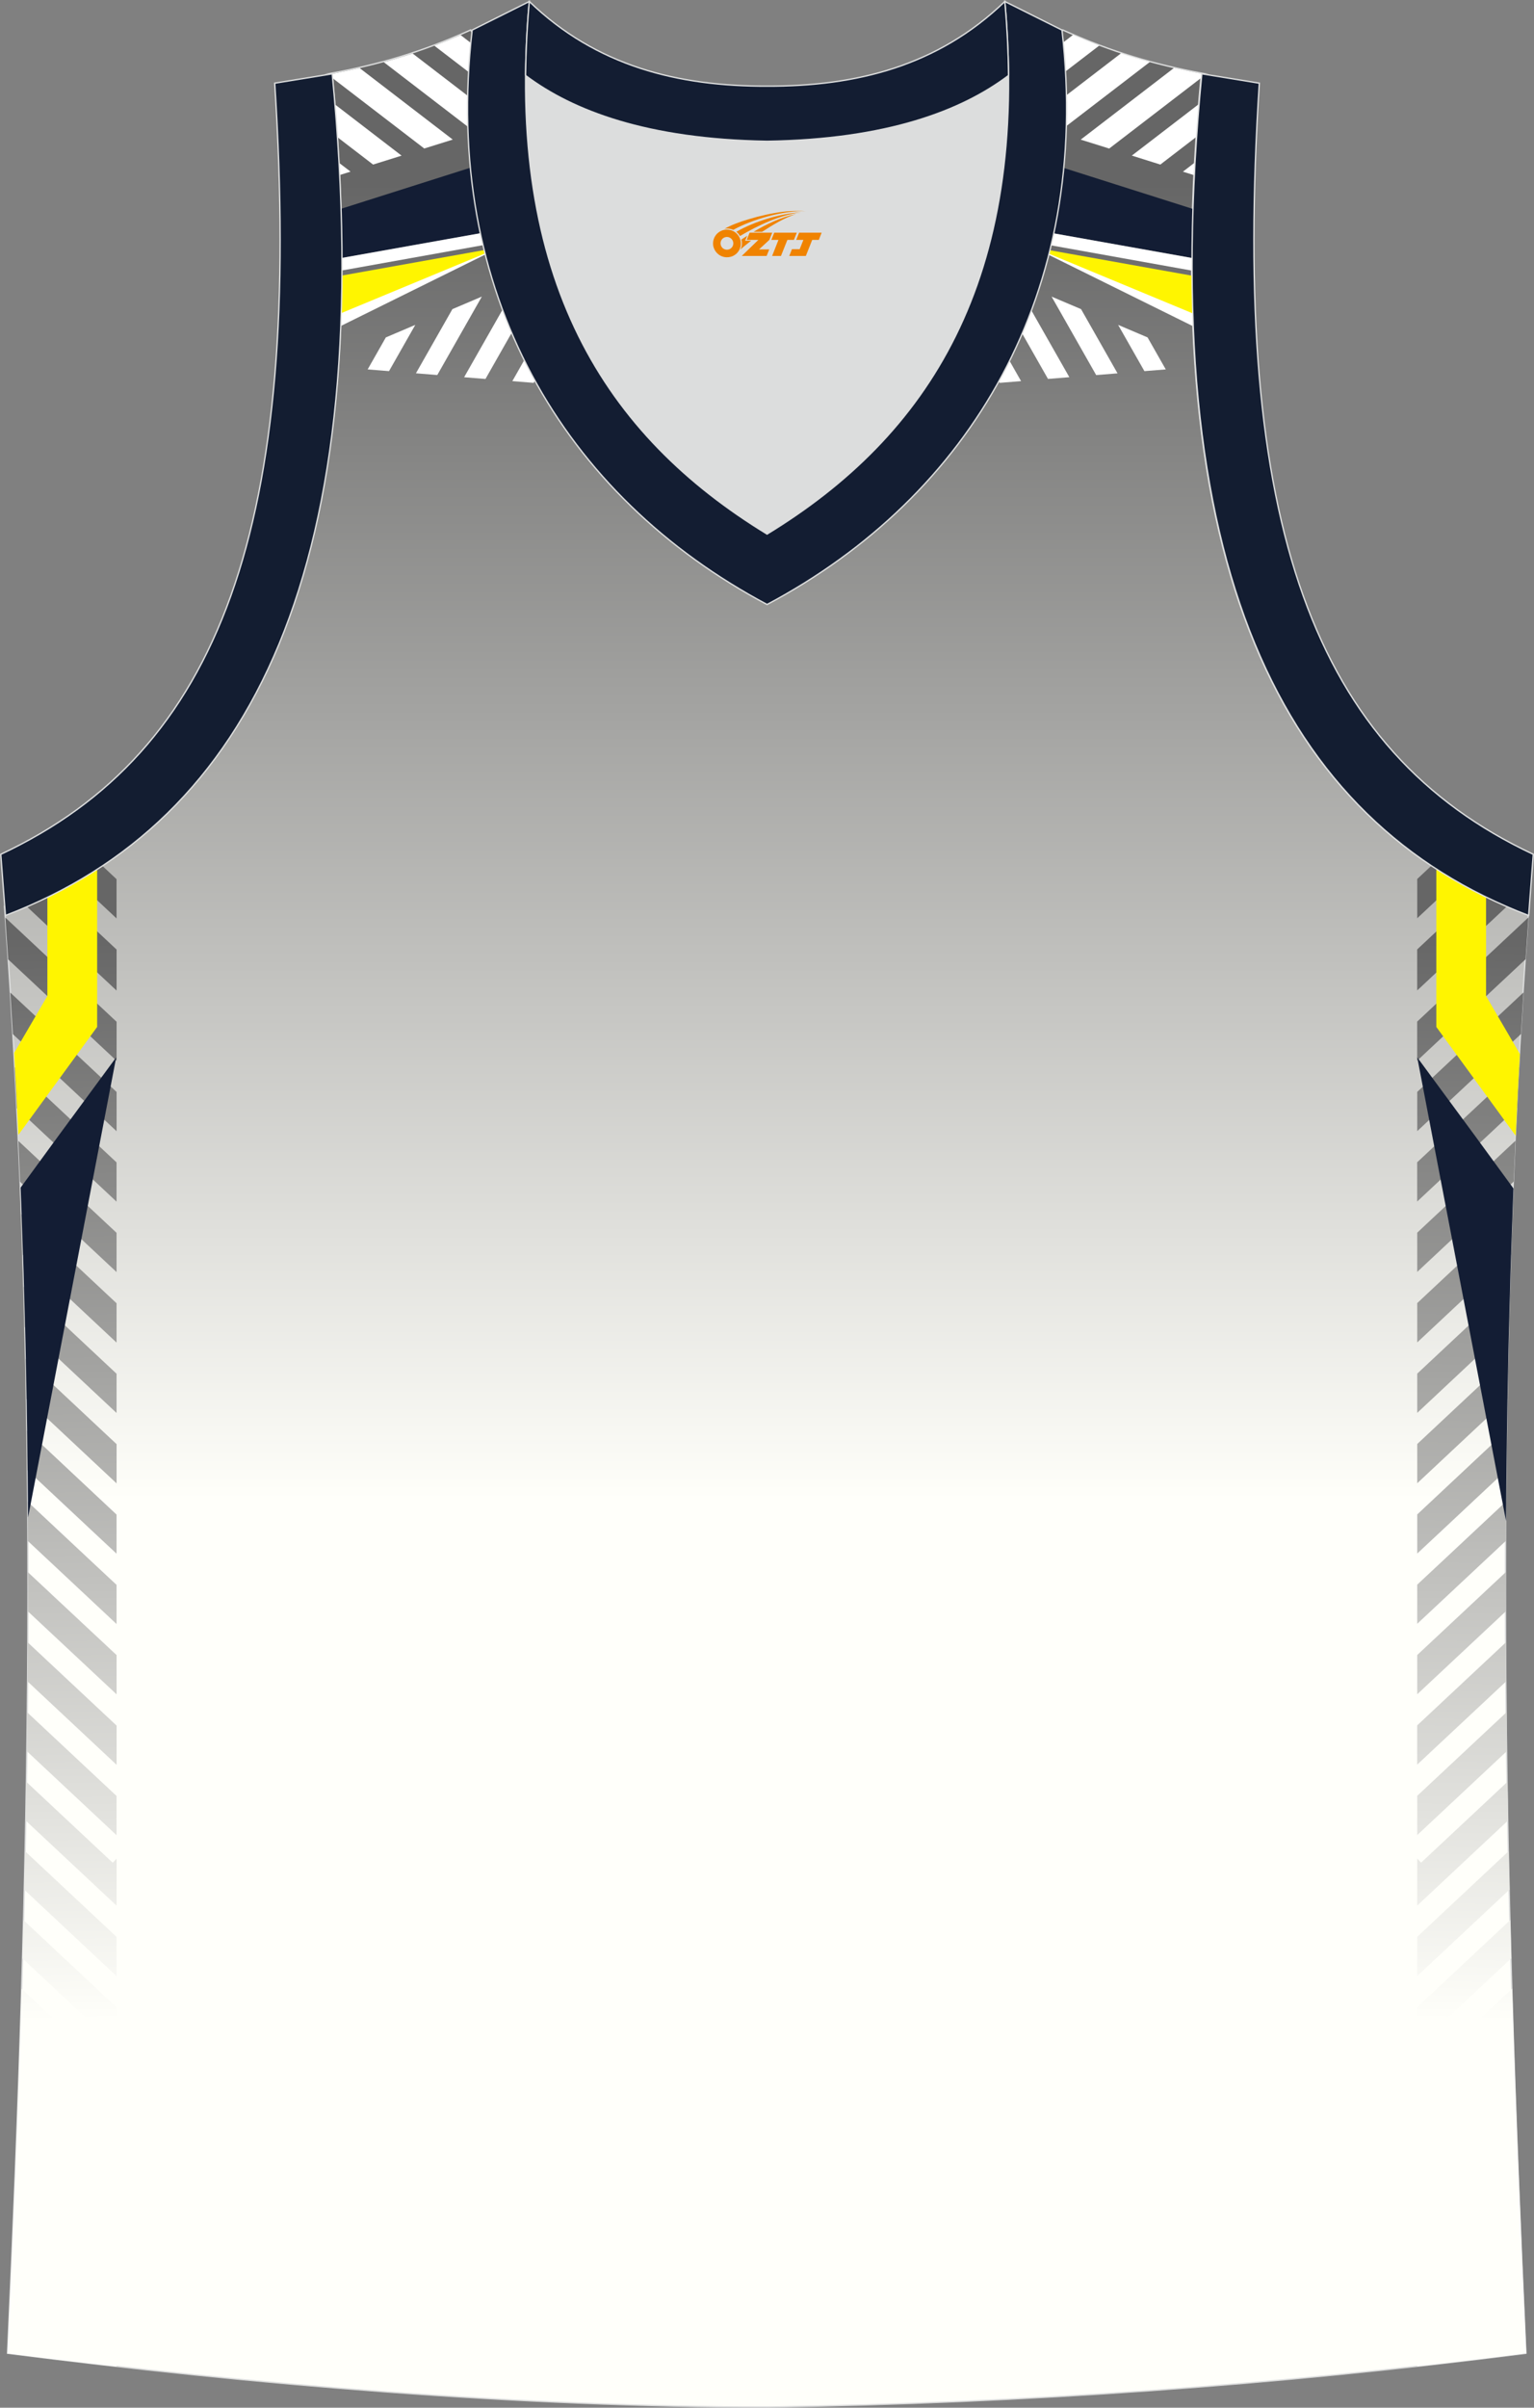 <?xml version="1.0" encoding="utf-8"?>
<!-- Generator: Adobe Illustrator 22.0.0, SVG Export Plug-In . SVG Version: 6.00 Build 0)  -->
<svg xmlns="http://www.w3.org/2000/svg" xmlns:xlink="http://www.w3.org/1999/xlink" version="1.1" id="图层_1" x="0px" y="0px" width="339.05px" height="531.97px" viewBox="0 0 339.05 531.97" enable-background="new 0 0 339.05 531.97" xml:space="preserve">
<rect x="0" y="0" width="339.05" height="531.97" fill="#808080" stroke="none"/>
<g>
	
		<linearGradient id="SVGID_1_" gradientUnits="userSpaceOnUse" x1="-1823.51" y1="428.491" x2="-1823.51" y2="137.615" gradientTransform="matrix(1 0 0 -1 1992.971 469.01)">
		<stop offset="0" style="stop-color:#666666"/>
		<stop offset="1" style="stop-color:#FFFFFA"/>
	</linearGradient>
	<path fill="url(#SVGID_1_)" stroke="#DCDDDD" stroke-width="0.3" stroke-miterlimit="22.926" d="M169.43,531.82   c0.02,0,0.03,0,0.05,0H169.43L169.43,531.82L169.43,531.82L169.43,531.82z M169.48,531.82c57.4-0.83,113.01-4.88,167.77-11.87   c-4.82-104.72-7.38-210.29,0.68-319.84l-0.16,2.07c-54.56-20.79-82.7-77.3-72.23-186.01l0.02,0c-10.57-1.98-19.6-4.58-30.66-9.54   c-8.72,14.72-36.4,24.16-65.44,24.58c-29.04-0.42-56.73-9.86-65.44-24.58c-11.06,4.97-20.1,7.56-30.66,9.54l0.02,0   c10.48,108.7-17.66,165.21-72.23,186l-0.16-2.07c8.06,109.55,5.5,215.12,0.68,319.84C55.98,526.88,114.75,531.82,169.48,531.82z"/>
	
		<linearGradient id="SVGID_2_" gradientUnits="userSpaceOnUse" x1="-14822.492" y1="262.222" x2="-14826.676" y2="22.576" gradientTransform="matrix(1 0 0 -1 15150.408 469.01)">
		<stop offset="0" style="stop-color:#666666"/>
		<stop offset="1" style="stop-color:#FFFFFA"/>
	</linearGradient>
	<path fill="url(#SVGID_2_)" d="M313.24,522.83c8.06-0.9,16.09-1.85,24.11-2.88c-1.23-26.79-2.32-53.63-3.12-80.58l-20.99,19.66   L313.24,522.83L313.24,522.83z M334.04,432.67l-20.8,19.48v-8.67l20.58-19.27C333.88,427.03,333.96,429.85,334.04,432.67   L334.04,432.67z M333.65,417.48c-0.07-2.83-0.13-5.66-0.19-8.49l-20.22,18.94v8.67L333.65,417.48L333.65,417.48z M333.33,402.22   l-20.09,18.81v-10.39l0.85,0.91l19.1-17.87C333.23,396.53,333.27,399.37,333.33,402.22L333.33,402.22z M333.08,386.88   c-0.04-2.86-0.07-5.71-0.1-8.57l-19.74,18.47v8.67L333.08,386.88L333.08,386.88z M332.91,371.48l-19.68,18.41v-8.67l19.62-18.36   C332.87,365.74,332.89,368.61,332.91,371.48L332.91,371.48z M332.84,356c-0.01-2.89-0.01-5.77-0.01-8.66l-19.59,18.33v8.67   L332.84,356L332.84,356z M332.85,340.43l-19.61,18.34v-8.65l6.08-5.68l13.58-12.71C332.88,334.64,332.86,337.54,332.85,340.43   L332.85,340.43z M332.96,324.79c0.03-2.92,0.07-5.84,0.11-8.76l-19.83,18.58v8.64l6.08-5.68L332.96,324.79L332.96,324.79z    M333.19,309.04l-19.95,18.68v-8.67l20.12-18.84C333.29,303.15,333.24,306.1,333.19,309.04L333.19,309.04z M333.52,293.17   c0.07-2.96,0.15-5.93,0.24-8.89l-20.52,19.22v8.67L333.52,293.17L333.52,293.17z M333.98,277.18l-20.74,19.42v-8.69l21.05-19.7   C334.18,271.21,334.08,274.2,333.98,277.18L333.98,277.18z M334.57,261.06c0.12-3.01,0.25-6.02,0.39-9.03l-21.72,20.32v8.67   L334.57,261.06L334.57,261.06z M335.29,244.83l-22.06,20.64v-8.67l22.52-21.07C335.6,238.76,335.44,241.8,335.29,244.83   L335.29,244.83z M336.17,228.46c0.18-3.06,0.36-6.12,0.55-9.18l-23.48,21.97v8.67L336.17,228.46L336.17,228.46z M337.19,211.94   l-23.96,22.41v-8.64l0.65-0.6l23.95-22.42C337.62,205.78,337.4,208.86,337.19,211.94L337.19,211.94z M333.03,200.3   c-2.19-0.95-4.34-1.97-6.44-3.04l-13.36,12.51v9.06l0.65-0.6L333.03,200.3L333.03,200.3z M321.94,194.73   c-1.9-1.09-3.76-2.24-5.57-3.45l-3.13,2.93v8.67L321.94,194.73z"/>
	
		<linearGradient id="SVGID_3_" gradientUnits="userSpaceOnUse" x1="-14895.591" y1="262.188" x2="-14899.774" y2="22.542" gradientTransform="matrix(-1 0 0 -1 -14884.505 469.01)">
		<stop offset="0" style="stop-color:#666666"/>
		<stop offset="1" style="stop-color:#FFFFFA"/>
	</linearGradient>
	<path fill="url(#SVGID_3_)" d="M25.76,522.87v-63.8L4.77,439.41c-0.8,26.95-1.88,53.8-3.12,80.58   C9.67,521.01,17.71,521.97,25.76,522.87L25.76,522.87z M4.96,432.7c0.08-2.82,0.15-5.64,0.22-8.46l20.58,19.27v8.67L4.96,432.7   L4.96,432.7z M5.35,417.51l20.41,19.11v-8.67L5.54,409.02C5.48,411.85,5.42,414.68,5.35,417.51L5.35,417.51z M5.68,402.25   c0.05-2.85,0.1-5.7,0.15-8.55l19.09,17.87l0.85-0.91v10.39L5.68,402.25L5.68,402.25z M5.92,386.91l19.84,18.57v-8.67L6.02,378.34   C5.99,381.2,5.96,384.06,5.92,386.91L5.92,386.91z M6.09,371.51c0.02-2.87,0.04-5.74,0.06-8.61l19.62,18.36v8.67L6.09,371.51   L6.09,371.51z M6.17,356.03l19.6,18.33v-8.67L6.17,347.37C6.18,350.26,6.17,353.15,6.17,356.03L6.17,356.03z M6.15,340.47   c-0.01-2.9-0.03-5.8-0.05-8.69l13.58,12.71l6.08,5.68v8.65L6.15,340.47L6.15,340.47z M6.04,324.83l13.64,12.77l6.08,5.68v-8.64   L5.93,316.06C5.97,318.99,6.01,321.91,6.04,324.83L6.04,324.83z M5.82,309.07c-0.05-2.94-0.11-5.89-0.17-8.83l20.12,18.84v8.67   L5.82,309.07L5.82,309.07z M5.48,293.2l20.28,18.99v-8.67L5.24,284.31C5.33,287.28,5.41,290.24,5.48,293.2L5.48,293.2z    M5.02,277.22c-0.1-2.99-0.2-5.98-0.31-8.97l21.05,19.7v8.69L5.02,277.22L5.02,277.22z M4.43,261.1l21.33,19.96v-8.67L4.05,252.07   C4.18,255.08,4.31,258.09,4.43,261.1L4.43,261.1z M3.71,244.86c-0.15-3.03-0.3-6.07-0.47-9.1l22.52,21.07v8.67L3.71,244.86   L3.71,244.86z M2.84,228.49l22.93,21.45v-8.67L2.28,219.31C2.47,222.37,2.66,225.44,2.84,228.49L2.84,228.49z M1.81,211.98   c-0.21-3.08-0.42-6.17-0.64-9.25l23.95,22.42l0.65,0.6v8.64L1.81,211.98L1.81,211.98z M5.97,200.34l19.15,17.92l0.65,0.6v-9.06   L12.4,197.29C10.3,198.37,8.16,199.39,5.97,200.34L5.97,200.34z M25.76,202.92v-8.67l-3.13-2.93c-1.81,1.21-3.68,2.35-5.57,3.45   L25.76,202.92z"/>
	<path fill="#FFFFFF" d="M103.4,28c-0.06-2.25-0.07-4.53-0.02-6.83l-12.18-9.35c-2.14,0.71-4.25,1.34-6.37,1.92L103.4,28L103.4,28z    M103.57,15.91l-7.56-5.8c1.89-0.71,3.82-1.49,5.81-2.35l2.24,1.72C103.85,11.64,103.69,13.79,103.57,15.91L103.57,15.91z    M79.5,15.05l20.57,15.79l-6.3,1.97L73.53,17.28c-0.03-0.33-0.06-0.65-0.09-0.97l-0.02,0C75.5,15.92,77.51,15.5,79.5,15.05   L79.5,15.05z M74.04,23.08l14.72,11.31l-6.3,1.97l-7.88-6.05C74.43,27.93,74.24,25.52,74.04,23.08L74.04,23.08z M74.95,35.99   c0.05,0.9,0.09,1.79,0.14,2.68l2.39-0.75L74.95,35.99z"/>
	<path fill="#131D34" d="M75.39,46.13l28.56-9.07c0.47,4.95,1.21,9.78,2.21,14.48l-30.57,5.45C75.58,53.43,75.51,49.82,75.39,46.13z   "/>
	<path fill="#FFFFFF" d="M75.59,56.98l30.57-5.45c0.19,0.89,0.38,1.77,0.59,2.64c-6.41,1.15-18.24,3.28-31.16,5.59   C75.6,58.84,75.6,57.91,75.59,56.98z"/>
	<path fill="#FFFFFF" d="M107.26,56.24L75.34,72.02c0.13-3.13,0.2-6.33,0.24-9.58l31.48-7.04   C107.12,55.68,107.19,55.96,107.26,56.24z"/>
	<path fill="#FFF500" d="M107.2,56L75.43,69.18c0.08-2.72,0.14-5.49,0.15-8.3l31.43-5.63C107.08,55.5,107.14,55.75,107.2,56z"/>
	<path fill="#FFFFFF" d="M85.28,74.55l6.51-2.77l-5.81,10.22l-4.72-0.38L85.28,74.55L85.28,74.55z M118.23,84.1   c-0.82-1.49-1.61-2.99-2.36-4.52l-2.63,4.63l4.72,0.38L118.23,84.1L118.23,84.1z M113.09,73.54c-0.71-1.68-1.39-3.38-2.03-5.1   l-8.48,14.91l4.72,0.38L113.09,73.54L113.09,73.54z M99.99,68.3l6.51-2.77l-9.85,17.33l-4.72-0.38L99.99,68.3z"/>
	<path fill="#FFFFFF" d="M263.98,38.72c0.05-0.95,0.09-1.89,0.15-2.85l-2.68,2.06L263.98,38.72L263.98,38.72z M264.49,30.19   l-8.03,6.17l-6.3-1.98l14.88-11.43C264.84,25.4,264.65,27.81,264.49,30.19L264.49,30.19z M265.55,17.16   c0.03-0.28,0.05-0.56,0.08-0.85l0.02,0c-2.12-0.4-4.17-0.82-6.19-1.28l-20.6,15.82l6.3,1.97L265.55,17.16L265.55,17.16z    M254.14,13.7c-2.12-0.58-4.23-1.21-6.37-1.92l-12.08,9.27c0.05,2.3,0.04,4.57-0.02,6.82L254.14,13.7L254.14,13.7z M242.96,10.07   l-7.47,5.73c-0.12-2.13-0.28-4.27-0.49-6.43l2.15-1.65C239.14,8.57,241.07,9.35,242.96,10.07z"/>
	<path fill="#131D34" d="M263.67,46.17l-28.57-9.07c-0.47,4.95-1.21,9.77-2.21,14.45l30.58,5.45   C263.49,53.46,263.56,49.86,263.67,46.17z"/>
	<path fill="#FFFFFF" d="M263.48,57.01l-30.58-5.45c-0.19,0.89-0.38,1.77-0.59,2.65c6.47,1.16,18.28,3.28,31.17,5.59   C263.47,58.87,263.47,57.94,263.48,57.01z"/>
	<path fill="#FFFFFF" d="M231.79,56.31l31.94,15.79c-0.13-3.14-0.2-6.35-0.24-9.62l-31.49-7.04   C231.94,55.72,231.86,56.02,231.79,56.31z"/>
	<path fill="#FFF500" d="M231.85,56.06l31.79,13.19c-0.08-2.73-0.14-5.51-0.15-8.33l-31.44-5.63   C231.98,55.54,231.92,55.8,231.85,56.06z"/>
	<path fill="#FFFFFF" d="M253.64,74.55l-6.51-2.77l5.81,10.22l4.72-0.38L253.64,74.55L253.64,74.55z M227.96,68.59   c-0.64,1.72-1.32,3.42-2.04,5.09l5.71,10.04l4.72-0.38L227.96,68.59L227.96,68.59z M223.13,79.72c-0.76,1.53-1.55,3.03-2.37,4.51   l0.2,0.36l4.72-0.38L223.13,79.72L223.13,79.72z M238.94,68.3L247,82.49l-4.72,0.38l-9.85-17.33L238.94,68.3z"/>
	<path fill="#FFF500" d="M328.45,198.19v21.87l7.47,12.8c-0.33,6.04-0.64,12.06-0.91,18.08l-17.55-24.04v-34.92   C320.96,194.26,324.63,196.33,328.45,198.19z"/>
	<path fill="#131D34" d="M313.24,233.62l12.79,17.36l8.48,11.61c-0.98,24.65-1.49,49.13-1.64,73.47L313.24,233.62z"/>
	<path fill="#FFF500" d="M10.47,198.26v21.8l-7.33,12.56c0.34,6.05,0.64,12.09,0.92,18.12l17.41-23.84v-34.82   C17.96,194.34,14.29,196.41,10.47,198.26z"/>
	<path fill="#131D34" d="M25.68,233.62L12.9,250.98L4.56,262.4c0.98,24.46,1.49,48.75,1.64,72.89L25.68,233.62z"/>
	<path fill="#DCDDDD" d="M169.54,31.22c26.46-0.42,42.94-6.71,53.32-14.5c0.02-0.06,0.03-0.12,0.05-0.18   c0.48,51.69-21.13,81.77-53.36,101.45c-32.24-19.68-53.84-49.76-53.37-101.45c0.02,0.06,0.03,0.12,0.05,0.18   C126.59,24.51,143.07,30.8,169.54,31.22z"/>
	<path fill="#131D31" stroke="#DCDDDD" stroke-width="0.3" stroke-miterlimit="22.926" d="M1.2,202.27   c54.56-20.79,82.7-77.29,72.23-185.96l-12.71,2.07c6.3,97.73-12.02,147.62-60.55,170.38L1.2,202.27z"/>
	<path fill="#131D32" stroke="#DCDDDD" stroke-width="0.3" stroke-miterlimit="22.926" d="M116.99,0.33   c-5.53,61.77,17.08,96.01,52.55,117.67c35.47-21.65,58.08-55.89,52.55-117.67l12.63,6.31c6.7,58.04-20.2,103-65.18,126.92   c-44.97-23.92-71.88-68.89-65.18-126.92L116.99,0.33z"/>
	<path fill="#131D31" stroke="#DCDDDD" stroke-width="0.3" stroke-miterlimit="22.926" d="M337.86,202.27   c-54.56-20.79-82.7-77.29-72.23-185.96l12.71,2.07c-6.3,97.73,12.02,147.62,60.55,170.38l-1.02,13.51L337.86,202.27z"/>
	<path fill="#131D32" stroke="#DCDDDD" stroke-width="0.3" stroke-miterlimit="22.926" d="M116.99,0.33   c14.82,14.31,32.94,18.76,52.55,18.71c19.61,0.05,37.72-4.4,52.55-18.71c0.5,5.63,0.77,11.02,0.82,16.2   c-0.02,0.06-0.03,0.13-0.05,0.19c-10.37,7.8-26.85,14.09-53.32,14.5c-26.47-0.42-42.94-6.71-53.32-14.5   c-0.02-0.06-0.04-0.13-0.06-0.19C116.22,11.34,116.48,5.95,116.99,0.33z"/>
	
</g>
<g id="图层_x0020_1">
	<path fill="#F08300" d="M157.78,54.81c0.416,1.136,1.472,1.984,2.752,2.032c0.144,0,0.304,0,0.448-0.016h0.016   c0.016,0,0.064,0,0.128-0.016c0.032,0,0.048-0.016,0.08-0.016c0.064-0.016,0.144-0.032,0.224-0.048c0.016,0,0.016,0,0.032,0   c0.192-0.048,0.4-0.112,0.576-0.208c0.192-0.096,0.4-0.224,0.608-0.384c0.672-0.56,1.104-1.408,1.104-2.352   c0-0.224-0.032-0.448-0.08-0.672l0,0C163.62,52.93,163.57,52.76,163.49,52.58C163.02,51.49,161.94,50.73,160.67,50.73C158.98,50.73,157.6,52.1,157.6,53.8C157.6,54.15,157.66,54.49,157.78,54.81L157.78,54.81L157.78,54.81z M162.08,53.83L162.08,53.83C162.05,54.61,161.39,55.21,160.61,55.17C159.82,55.14,159.23,54.49,159.26,53.7c0.032-0.784,0.688-1.376,1.472-1.344   C161.5,52.39,162.11,53.06,162.08,53.83L162.08,53.83z"/>
	<polygon fill="#F08300" points="176.11,51.41 ,175.47,53 ,174.03,53 ,172.61,56.55 ,170.66,56.55 ,172.06,53 ,170.48,53    ,171.12,51.41"/>
	<path fill="#F08300" d="M178.08,46.68c-1.008-0.096-3.024-0.144-5.056,0.112c-2.416,0.304-5.152,0.912-7.616,1.664   C163.36,49.06,161.49,49.78,160.14,50.55C160.34,50.52,160.53,50.5,160.72,50.5c0.48,0,0.944,0.112,1.36,0.288   C166.18,48.47,173.38,46.42,178.08,46.68L178.08,46.68L178.08,46.68z"/>
	<path fill="#F08300" d="M163.55,52.15c4-2.368,8.88-4.672,13.488-5.248c-4.608,0.288-10.224,2-14.288,4.304   C163.07,51.46,163.34,51.78,163.55,52.15C163.55,52.15,163.55,52.15,163.55,52.15z"/>
	<polygon fill="#F08300" points="181.6,51.41 ,180.98,53 ,179.52,53 ,178.11,56.55 ,177.65,56.55 ,176.14,56.55 ,174.45,56.55    ,175.04,55.05 ,176.75,55.05 ,177.57,53 ,175.98,53 ,176.62,51.41"/>
	<polygon fill="#F08300" points="170.69,51.41 ,170.05,53 ,167.76,55.11 ,170.02,55.11 ,169.44,56.55 ,163.95,56.55 ,167.62,53    ,165.04,53 ,165.68,51.41"/>
	<path fill="#F08300" d="M175.97,47.27c-3.376,0.752-6.464,2.192-9.424,3.952h1.888C170.86,49.65,173.2,48.22,175.97,47.27z    M165.17,52.09C164.54,52.47,164.48,52.52,163.87,52.93c0.064,0.256,0.112,0.544,0.112,0.816c0,0.496-0.112,0.976-0.32,1.392   c0.176-0.16,0.32-0.304,0.432-0.4c0.272-0.24,0.768-0.64,1.6-1.296l0.32-0.256H164.69l0,0L165.17,52.09L165.17,52.09L165.17,52.09z"/>
</g>
</svg>